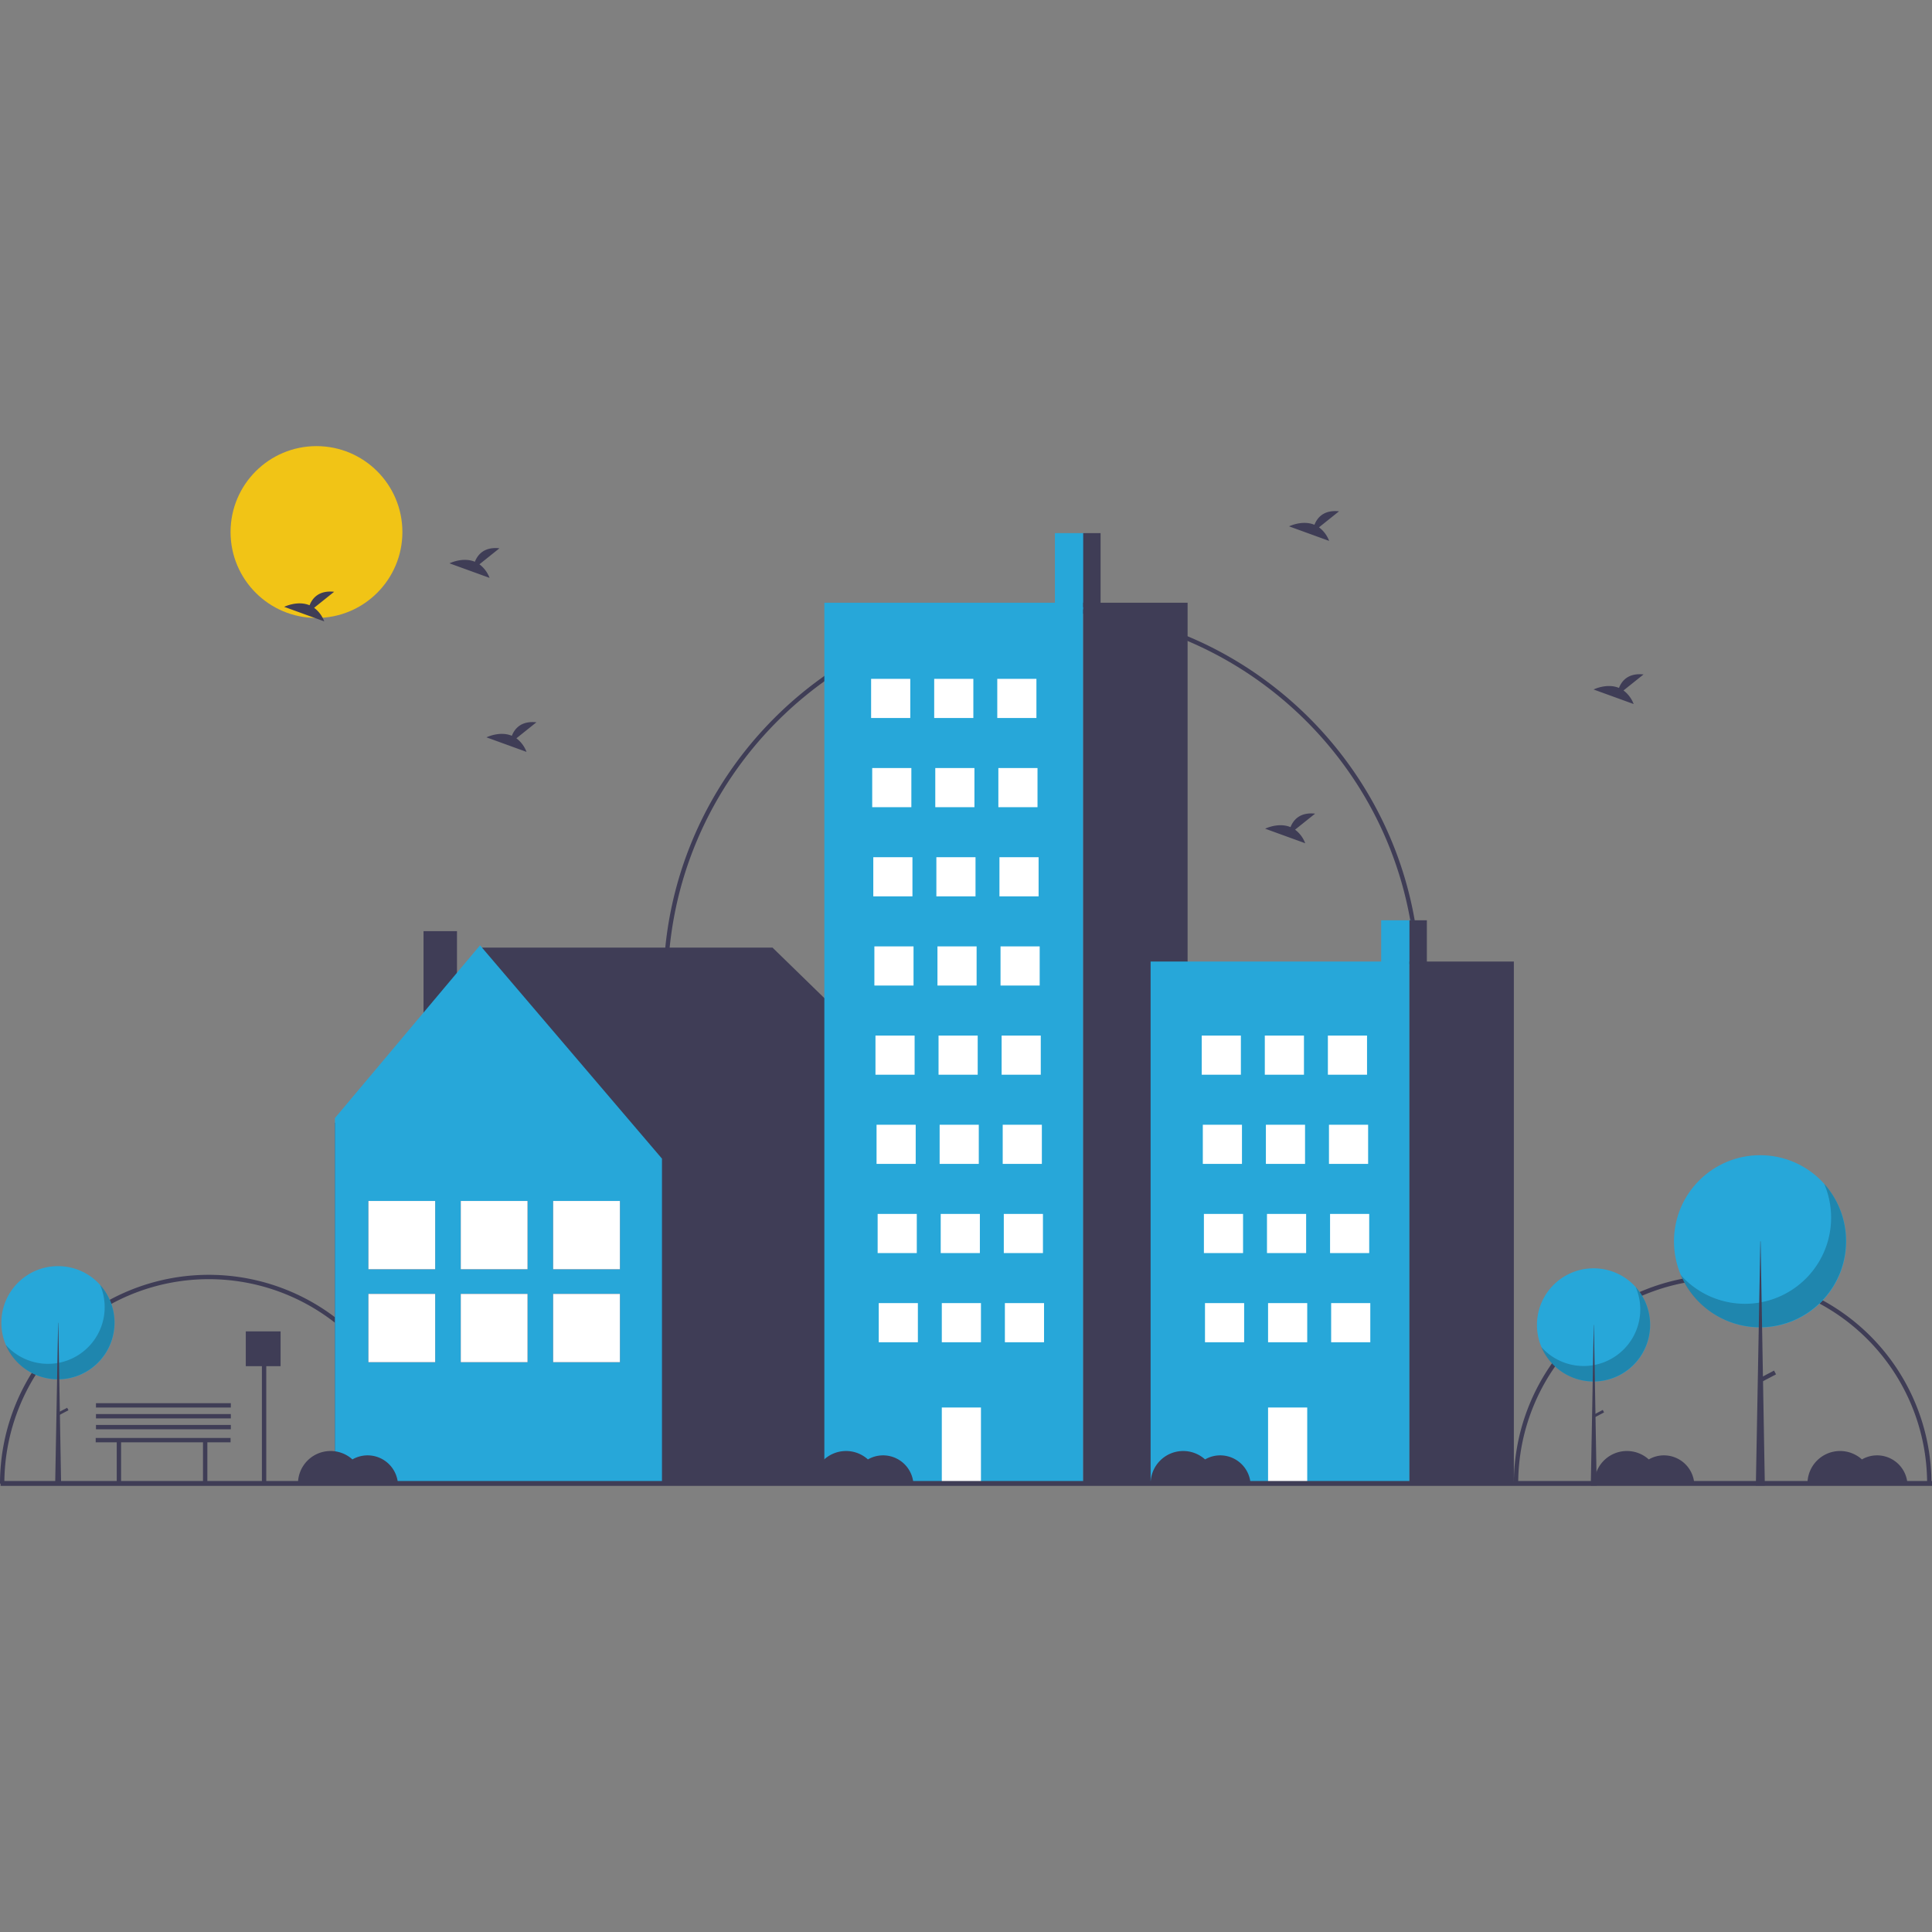 <svg xmlns="http://www.w3.org/2000/svg" xmlns:xlink="http://www.w3.org/1999/xlink" xmlns:svgjs="http://svgjs.com/svgjs" id="SvgjsSvg1001" width="288" height="288"><rect width="100%" height="100%" fill="#808080" stroke="none"/><defs id="SvgjsDefs1002"></defs><g id="SvgjsG1008" transform="matrix(1,0,0,1,0,0)"><svg xmlns="http://www.w3.org/2000/svg" width="288" height="288" data-name="Layer 1" viewBox="0 0 888.244 478.033"><path fill="#3f3d56" d="M347.878 687.984h-2a94 94 0 00-188 0h-2a96 96 0 01192 0zM1043.878 687.984h-2a94 94 0 10-188 0h-2a96 96 0 11192 0zM808.878 458.984h-2c0-94.841-77.159-172-172-172-94.841 0-172 77.159-172 172h-2c0-95.944 78.056-174 174-174C730.822 284.984 808.878 363.04 808.878 458.984z" transform="translate(-155.878 -210.984)" class="color3f3d56 svgShape"></path><circle cx="145.5" cy="39.5" r="39.5" fill="#f1c416" class="colorff6584 svgShape"></circle><polygon fill="#3f3d56" points="153.891 311.384 221.752 230.567 355.171 230.567 436.705 309.983 435.058 311.042 435.646 311.042 435.646 476.227 153.984 476.227 153.984 311.042 153.891 311.384" class="color3f3d56 svgShape"></polygon><rect width="15.383" height="53.249" x="350.597" y="433.984" fill="#3f3d56" transform="rotate(-180 280.35 355.116)" class="color3f3d56 svgShape"></rect><polygon fill="#27a7d9" points="220.694 229.508 304.345 327.581 304.345 476.227 153.984 476.227 153.984 308.924 220.694 229.508" class="color27a7d9 svgShape"></polygon><rect width="30.708" height="31.398" x="254.306" y="347.044" fill="#3f3d56" class="color3f3d56 svgShape"></rect><rect width="30.708" height="31.398" x="254.306" y="389.767" fill="#3f3d56" class="color3f3d56 svgShape"></rect><rect width="30.708" height="31.398" x="254.306" y="347.044" fill="#ffffff" class="colorfff svgShape"></rect><rect width="30.708" height="31.398" x="254.306" y="389.767" fill="#ffffff" class="colorfff svgShape"></rect><rect width="30.708" height="31.398" x="211.838" y="347.044" fill="#3f3d56" class="color3f3d56 svgShape"></rect><rect width="30.708" height="31.398" x="211.838" y="389.767" fill="#3f3d56" class="color3f3d56 svgShape"></rect><rect width="30.708" height="31.398" x="211.838" y="347.044" fill="#ffffff" class="colorfff svgShape"></rect><rect width="30.708" height="31.398" x="211.838" y="389.767" fill="#ffffff" class="colorfff svgShape"></rect><rect width="30.708" height="31.398" x="169.369" y="347.044" fill="#3f3d56" class="color3f3d56 svgShape"></rect><rect width="30.708" height="31.398" x="169.369" y="389.767" fill="#3f3d56" class="color3f3d56 svgShape"></rect><rect width="30.708" height="31.398" x="169.369" y="347.044" fill="#ffffff" class="colorfff svgShape"></rect><rect width="30.708" height="31.398" x="169.369" y="389.767" fill="#ffffff" class="colorfff svgShape"></rect><rect width="14" height="35" x="485" y="40" fill="#27a7d9" class="color27a7d9 svgShape"></rect><rect width="119" height="405" x="379" y="72" fill="#27a7d9" class="color27a7d9 svgShape"></rect><rect width="48" height="405" x="498" y="72" fill="#3f3d56" class="color3f3d56 svgShape"></rect><rect width="18" height="18" x="400.5" y="107" fill="#ffffff" class="colorfff svgShape"></rect><rect width="18" height="18" x="429.5" y="107" fill="#ffffff" class="colorfff svgShape"></rect><rect width="18" height="18" x="458.5" y="107" fill="#ffffff" class="colorfff svgShape"></rect><rect width="18" height="18" x="401" y="148" fill="#ffffff" class="colorfff svgShape"></rect><rect width="18" height="18" x="430" y="148" fill="#ffffff" class="colorfff svgShape"></rect><rect width="18" height="18" x="459" y="148" fill="#ffffff" class="colorfff svgShape"></rect><rect width="18" height="18" x="401.5" y="189" fill="#ffffff" class="colorfff svgShape"></rect><rect width="18" height="18" x="430.5" y="189" fill="#ffffff" class="colorfff svgShape"></rect><rect width="18" height="18" x="459.5" y="189" fill="#ffffff" class="colorfff svgShape"></rect><rect width="18" height="18" x="402" y="230" fill="#ffffff" class="colorfff svgShape"></rect><rect width="18" height="18" x="431" y="230" fill="#ffffff" class="colorfff svgShape"></rect><rect width="18" height="18" x="460" y="230" fill="#ffffff" class="colorfff svgShape"></rect><rect width="18" height="18" x="402.5" y="271" fill="#ffffff" class="colorfff svgShape"></rect><rect width="18" height="18" x="431.5" y="271" fill="#ffffff" class="colorfff svgShape"></rect><rect width="18" height="18" x="460.5" y="271" fill="#ffffff" class="colorfff svgShape"></rect><rect width="18" height="18" x="403" y="312" fill="#ffffff" class="colorfff svgShape"></rect><rect width="18" height="18" x="432" y="312" fill="#ffffff" class="colorfff svgShape"></rect><rect width="18" height="18" x="461" y="312" fill="#ffffff" class="colorfff svgShape"></rect><rect width="18" height="18" x="403.5" y="353" fill="#ffffff" class="colorfff svgShape"></rect><rect width="18" height="18" x="432.5" y="353" fill="#ffffff" class="colorfff svgShape"></rect><rect width="18" height="18" x="461.5" y="353" fill="#ffffff" class="colorfff svgShape"></rect><rect width="18" height="18" x="404" y="394" fill="#ffffff" class="colorfff svgShape"></rect><rect width="18" height="18" x="433" y="394" fill="#ffffff" class="colorfff svgShape"></rect><rect width="18" height="34" x="433" y="442" fill="#ffffff" class="colorfff svgShape"></rect><rect width="18" height="18" x="462" y="394" fill="#ffffff" class="colorfff svgShape"></rect><rect width="8" height="34" x="498" y="40" fill="#3f3d56" class="color3f3d56 svgShape"></rect><rect width="14" height="20.744" x="635" y="218" fill="#27a7d9" class="color27a7d9 svgShape"></rect><rect width="119" height="240.034" x="529" y="236.966" fill="#27a7d9" class="color27a7d9 svgShape"></rect><rect width="48" height="240.034" x="648" y="236.966" fill="#3f3d56" class="color3f3d56 svgShape"></rect><rect width="18" height="18" x="552.5" y="271" fill="#ffffff" class="colorfff svgShape"></rect><rect width="18" height="18" x="581.5" y="271" fill="#ffffff" class="colorfff svgShape"></rect><rect width="18" height="18" x="610.5" y="271" fill="#ffffff" class="colorfff svgShape"></rect><rect width="18" height="18" x="553" y="312" fill="#ffffff" class="colorfff svgShape"></rect><rect width="18" height="18" x="582" y="312" fill="#ffffff" class="colorfff svgShape"></rect><rect width="18" height="18" x="611" y="312" fill="#ffffff" class="colorfff svgShape"></rect><rect width="18" height="18" x="553.5" y="353" fill="#ffffff" class="colorfff svgShape"></rect><rect width="18" height="18" x="582.5" y="353" fill="#ffffff" class="colorfff svgShape"></rect><rect width="18" height="18" x="611.5" y="353" fill="#ffffff" class="colorfff svgShape"></rect><rect width="18" height="18" x="554" y="394" fill="#ffffff" class="colorfff svgShape"></rect><rect width="18" height="18" x="583" y="394" fill="#ffffff" class="colorfff svgShape"></rect><rect width="18" height="34" x="583" y="442" fill="#ffffff" class="colorfff svgShape"></rect><rect width="18" height="18" x="612" y="394" fill="#ffffff" class="colorfff svgShape"></rect><rect width="8" height="20.151" x="648" y="218" fill="#3f3d56" class="color3f3d56 svgShape"></rect><rect width="888" height="2.241" x=".244" y="475.792" fill="#3f3d56" class="color3f3d56 svgShape"></rect><circle cx="732.66" cy="404.041" r="26.041" fill="#27a7d9" class="color27a7d9 svgShape"></circle><path d="M907.908,597.631A26.043,26.043,0,0,1,864.517,625.192a26.043,26.043,0,1,0,43.391-27.561Z" opacity=".2" transform="translate(-155.878 -210.984)" fill="#000000" class="color000 svgShape"></path><polygon fill="#3f3d56" points="732.731 404.041 732.803 404.041 734.09 477.87 731.372 477.87 732.731 404.041" class="color3f3d56 svgShape"></polygon><rect width="1.288" height="4.865" x="890.255" y="653.37" fill="#3f3d56" transform="rotate(62.234 987.718 421.196)" class="color3f3d56 svgShape"></rect><circle cx="809.218" cy="365.599" r="39.599" fill="#27a7d9" class="color27a7d9 svgShape"></circle><path d="M994.553,550.134a39.602,39.602,0,0,1-65.984,41.911,39.603,39.603,0,1,0,65.984-41.911Z" opacity=".2" transform="translate(-155.878 -210.984)" fill="#000000" class="color000 svgShape"></path><polygon fill="#3f3d56" points="809.327 365.599 809.436 365.599 811.394 477.87 807.26 477.87 809.327 365.599" class="color3f3d56 svgShape"></polygon><rect width="1.958" height="7.398" x="967.707" y="634.894" fill="#3f3d56" transform="rotate(62.234 1065.505 403.987)" class="color3f3d56 svgShape"></rect><circle cx="26.66" cy="403.041" r="26.041" fill="#27a7d9" class="color27a7d9 svgShape"></circle><path d="M201.908,596.631A26.043,26.043,0,0,1,158.517,624.192a26.043,26.043,0,1,0,43.391-27.561Z" opacity=".2" transform="translate(-155.878 -210.984)" fill="#000000" class="color000 svgShape"></path><polygon fill="#3f3d56" points="26.731 403.041 26.803 403.041 28.09 476.87 25.372 476.87 26.731 403.041" class="color3f3d56 svgShape"></polygon><rect width="1.288" height="4.865" x="184.255" y="652.37" fill="#3f3d56" transform="rotate(62.234 281.718 420.196)" class="color3f3d56 svgShape"></rect><path fill="#3f3d56" d="M762.291 248.319l9.206-7.363c-7.151-.789-10.09 3.111-11.292 6.198-5.587-2.32-11.669.72-11.669.72l18.419 6.687A13.938 13.938 0 00762.291 248.319zM300.291 285.319l9.206-7.363c-7.151-.789-10.09 3.111-11.292 6.198-5.587-2.32-11.669.72-11.669.72l18.419 6.687A13.938 13.938 0 00300.291 285.319zM902.291 323.319l9.206-7.363c-7.151-.789-10.09 3.111-11.292 6.198-5.587-2.32-11.669.72-11.669.72l18.419 6.687A13.938 13.938 0 00902.291 323.319zM376.291 265.319l9.206-7.363c-7.151-.789-10.09 3.111-11.292 6.198-5.587-2.32-11.669.72-11.669.72l18.419 6.687A13.938 13.938 0 00376.291 265.319zM393.291 345.319l9.206-7.363c-7.151-.789-10.09 3.111-11.292 6.198-5.587-2.32-11.669.72-11.669.72l18.419 6.687A13.938 13.938 0 00393.291 345.319zM751.291 387.319l9.206-7.363c-7.151-.789-10.09 3.111-11.292 6.198-5.587-2.32-11.669.72-11.669.72l18.419 6.687A13.938 13.938 0 00751.291 387.319z" transform="translate(-155.878 -210.984)" class="color3f3d56 svgShape"></path><polygon fill="#3f3d56" points="106 456 44 456 44 458 53.669 458 53.669 477 55.669 477 55.669 458 93.331 458 93.331 477 95.331 477 95.331 458 106 458 106 456" class="color3f3d56 svgShape"></polygon><path fill="#3f3d56" d="M324.878 674.984a13.918 13.918 0 00-6.97 1.87A14.982 14.982 0 00292.878 687.984h45.95A13.99 13.99 0 00324.878 674.984zM561.878 674.984a13.918 13.918 0 00-6.97 1.87A14.982 14.982 0 00529.878 687.984h45.95A13.99 13.99 0 00561.878 674.984zM716.878 674.984a13.918 13.918 0 00-6.97 1.87A14.982 14.982 0 00684.878 687.984h45.95A13.99 13.99 0 00716.878 674.984zM920.878 674.984a13.918 13.918 0 00-6.97 1.87A14.982 14.982 0 00888.878 687.984h45.95A13.99 13.99 0 00920.878 674.984zM1018.878 674.984a13.918 13.918 0 00-6.97 1.87A14.982 14.982 0 00986.878 687.984h45.95A13.99 13.99 0 001018.878 674.984z" transform="translate(-155.878 -210.984)" class="color3f3d56 svgShape"></path><polygon fill="#3f3d56" points="129 407 113 407 113 423 120.417 423 120.417 476.912 122.417 476.912 122.417 423 129 423 129 407" class="color3f3d56 svgShape"></polygon><rect width="62" height="2" x="44.122" y="450.016" fill="#3f3d56" class="color3f3d56 svgShape"></rect><rect width="62" height="2" x="44.122" y="445.016" fill="#3f3d56" class="color3f3d56 svgShape"></rect><rect width="62" height="2" x="44.122" y="440.016" fill="#3f3d56" class="color3f3d56 svgShape"></rect></svg></g></svg>